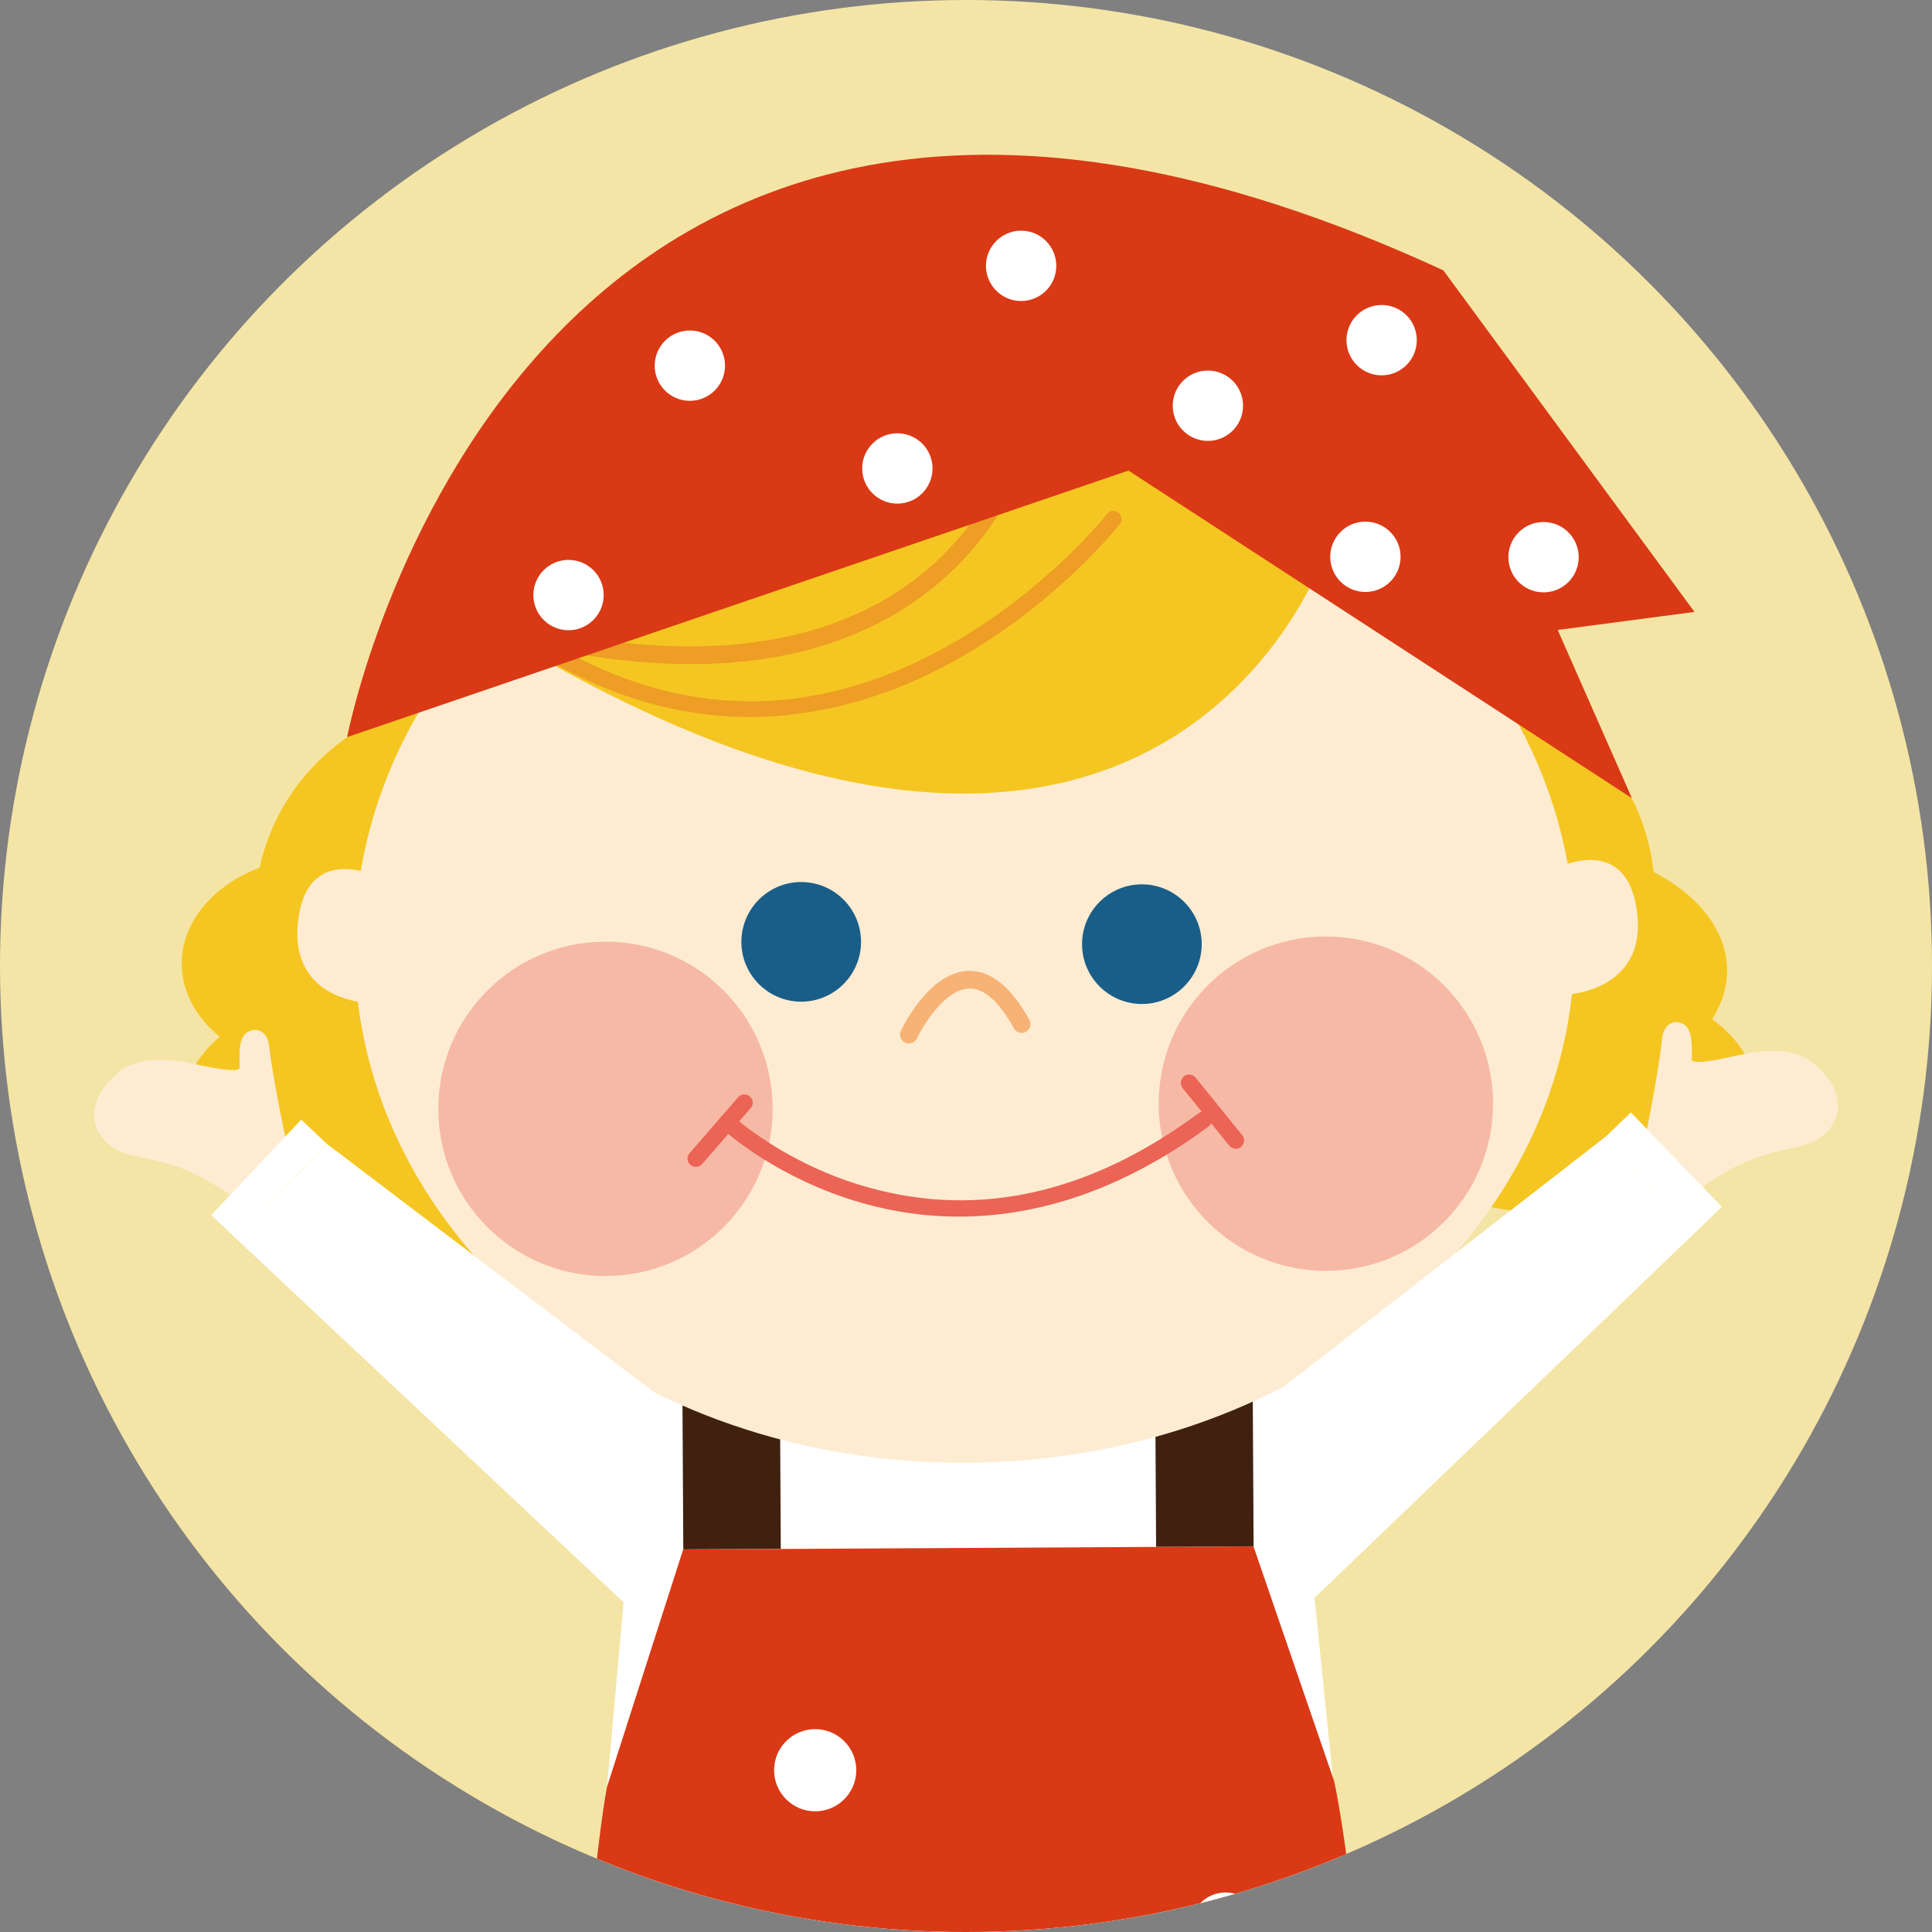 <?xml version="1.0" encoding="UTF-8"?><svg id="_レイヤー_2" xmlns="http://www.w3.org/2000/svg" width="150" height="150" xmlns:xlink="http://www.w3.org/1999/xlink" viewBox="0 0 150 150"><rect x="0" y="0" width="150" height="150" fill="#808080" stroke="none"/><defs><style>.cls-1{fill:#f6b375;}.cls-1,.cls-2,.cls-3,.cls-4,.cls-5,.cls-6,.cls-7,.cls-8,.cls-9,.cls-10,.cls-11,.cls-12{stroke-width:0px;}.cls-2{fill:#eb6455;}.cls-3{fill:#40210f;}.cls-4{fill:none;}.cls-5{fill:#f4e5a6;}.cls-13{clip-path:url(#clippath-1);}.cls-6{fill:#ee9d25;}.cls-7{fill:#195e89;}.cls-8{fill:#d93915;}.cls-9{fill:#f5c621;}.cls-14{clip-path:url(#clippath);}.cls-10{fill:#f6b9a6;}.cls-11{fill:#fff;}.cls-12{fill:#feecd2;}</style><clipPath id="clippath"><circle class="cls-4" cx="75" cy="75" r="75"/></clipPath><clipPath id="clippath-1"><path class="cls-4" d="M102.98,42.72s-12.16,36.95-62.48,7.5l49.01-16.98,13.47,9.48Z"/></clipPath></defs><g id="_レイヤー_1-2"><circle class="cls-5" cx="75" cy="75" r="75"/><g class="cls-14"><polygon class="cls-11" points="104.98 152.69 100.33 107.11 49.9 107.88 45.85 153.01 104.98 152.69"/><path class="cls-8" d="M108.98,200.99s-3.35-5.43-3.14-16.24c1.49-29.4-2.25-46.44-2.25-46.44l-6.27-18.25-44.28.24-5.92,18.46s-3.21,16.93-1.4,46.32c.32,10.81-3.45,16.28-3.45,16.28,0,0,8.84,3.88,33.37,3.75s33.33-4.12,33.33-4.12Z"/><rect class="cls-3" x="53.01" y="107.84" width="7.57" height="12.44" transform="translate(-.63 .31) rotate(-.32)"/><rect class="cls-3" x="89.72" y="107.64" width="7.57" height="12.44" transform="translate(-.63 .52) rotate(-.32)"/><circle class="cls-11" cx="63.29" cy="137.44" r="3.19"/><circle class="cls-11" cx="95.16" cy="149.68" r="2.75"/><path class="cls-9" d="M132.93,79.12c.75-1.18,1.17-2.47,1.16-3.81-.02-3.08-2.24-5.81-5.71-7.62-.93-8.86-8.93-15.74-18.61-15.67-10.26.07-18.52,7.93-18.45,17.54.06,8.16,6.1,14.96,14.2,16.78,1.07,4.5,7.57,7.92,15.4,7.87,8.55-.06,15.46-4.25,15.42-9.36-.02-2.17-1.29-4.16-3.4-5.72Z"/><path class="cls-9" d="M54.81,70.57c-.07-9.23-7.96-16.65-17.62-16.58-8.43.06-15.42,5.8-17.03,13.38-3.6,1.35-6.07,4.21-6.05,7.49.02,2.19,1.14,4.16,2.95,5.63-1.79,1.5-2.88,3.51-2.87,5.71.03,4.47,4.62,8.08,10.33,8.22,1.33,3.43,5.45,5.92,10.32,5.88,5.91-.04,10.68-3.8,10.65-8.38-.01-2.06-1-3.94-2.61-5.38,6.98-2.24,11.99-8.56,11.94-15.97Z"/><path class="cls-12" d="M29.6,68.19s-5.58-2.94-6.43,3.1c-.85,6.04,4.71,6.62,5.9,6.62,0,0-.97-5.89.53-9.72Z"/><path class="cls-12" d="M120.59,67.53s5.53-3.03,6.47,3.01c.94,6.03-4.61,6.68-5.8,6.71,0,0,.89-5.9-.67-9.72Z"/><path class="cls-12" d="M122.26,73.06c.16,22.46-20.92,40.32-47.08,40.51-26.16.19-47.5-17.37-47.66-39.83-.16-22.46,20.92-40.81,47.08-41,26.16-.19,47.5,17.86,47.67,40.32Z"/><circle class="cls-10" cx="47.01" cy="86.09" r="12.98"/><circle class="cls-10" cx="102.94" cy="85.69" r="12.98"/><path class="cls-7" d="M93.3,73.23c.04,2.56-2.01,4.68-4.57,4.72-2.56.04-4.68-2.01-4.72-4.57-.04-2.56,2.01-4.68,4.57-4.72,2.56-.04,4.68,2.01,4.72,4.57Z"/><path class="cls-7" d="M66.85,73.05c.04,2.56-2.01,4.68-4.57,4.72-2.56.04-4.68-2.01-4.72-4.57-.04-2.56,2.01-4.68,4.57-4.72,2.56-.04,4.68,2.01,4.72,4.57Z"/><path class="cls-1" d="M70.57,81.01c-.1,0-.2-.02-.3-.07-.34-.16-.49-.57-.33-.91.09-.19,2.17-4.55,5.23-4.65.02,0,.04,0,.06,0,1.71-.03,3.28,1.25,4.69,3.8.18.33.06.75-.27.93-.33.18-.75.06-.93-.27-1.14-2.07-2.31-3.11-3.46-3.09h-.03c-1.84.06-3.54,2.81-4.03,3.86-.12.24-.36.39-.61.39Z"/><path class="cls-9" d="M102.98,42.72s-12.16,36.95-62.48,7.5l49.01-16.98,13.47,9.48Z"/><g class="cls-13"><path class="cls-6" d="M61.03,55.53c-5.62.54-12.02-.46-18.81-4.48-.3-.18-.4-.57-.23-.87.17-.3.56-.41.85-.23,9.95,5.89,20.22,6,30.53.32,7.72-4.25,12.54-10.3,12.59-10.37.22-.27.61-.32.88-.1.27.22.31.62.1.89-.2.26-5.03,6.32-12.97,10.69-3.49,1.92-7.9,3.65-12.94,4.14Z"/><path class="cls-6" d="M54.29,51.55c-5.11.08-10.12-.76-14.35-1.82-.37-.09-.59-.47-.5-.83.09-.37.47-.59.83-.5,12.87,3.23,23.48,2.07,30.68-3.35,5.43-4.09,7.07-9.21,7.09-9.26.11-.36.5-.56.86-.45.36.11.56.5.45.86-.07.22-1.76,5.54-7.51,9.9-5.2,3.94-11.45,5.36-17.56,5.46Z"/></g><path class="cls-8" d="M87.6,36.54l-60.65,20.69S40.21-12.17,112.06,20.99l19.5,26.52-10.62,1.4,5.76,13.06-39.08-25.43Z"/><circle class="cls-11" cx="53.56" cy="28.39" r="2.73"/><circle class="cls-11" cx="69.67" cy="36.37" r="2.73"/><circle class="cls-11" cx="79.28" cy="20.64" r="2.73"/><circle class="cls-11" cx="93.78" cy="31.5" r="2.73"/><circle class="cls-11" cx="107.27" cy="26.41" r="2.73"/><circle class="cls-11" cx="106.01" cy="43.23" r="2.73"/><circle class="cls-11" cx="119.84" cy="43.26" r="2.73"/><circle class="cls-11" cx="44.14" cy="46.2" r="2.73"/><path class="cls-2" d="M54.04,90.6c-.16,0-.31-.05-.44-.16-.27-.23-.3-.64-.06-.91l3.77-4.34c.23-.27.64-.3.91-.06.27.23.3.64.06.91l-3.77,4.34c-.12.14-.3.22-.47.22Z"/><path class="cls-2" d="M95.96,89.19c-.19,0-.39-.08-.52-.24l-3.62-4.47c-.22-.28-.18-.68.1-.91.28-.23.68-.18.91.1l3.62,4.47c.22.28.18.68-.1.91-.12.09-.25.14-.39.14Z"/><path class="cls-2" d="M75.06,94.45c-3.08.07-5.8-.39-8.06-1.03-6.72-1.9-10.79-5.66-10.96-5.82-.26-.24-.27-.65-.03-.91.24-.26.65-.27.91-.03.04.04,4.05,3.73,10.49,5.53,8.6,2.41,17.23.47,25.65-5.76.29-.21.69-.15.9.14.21.29.15.69-.14.9-6.95,5.14-13.4,6.86-18.77,6.98Z"/><path class="cls-12" d="M22.47,89.83s-1.3-6.03-1.57-8.59c-.13-1.2-1.03-1.58-1.78-1.04-.64.46-.52,1.98-.51,2.69,0,.35-1.47.15-2.68-.11-2.8-.61-5.16-.89-6.86.58-3.1,2.68-1.76,5.7,1.22,6.34,3.11.66,4.97.97,9.39,4.4l2.78-4.27Z"/><rect class="cls-11" x="15.79" y="90.21" width="10.18" height="2.73" transform="translate(-60.07 43.95) rotate(-46.69)"/><polygon class="cls-11" points="50.26 126.13 18.38 96.21 25.37 88.8 51.01 108.27 50.26 126.13"/><path class="cls-12" d="M127.56,89.25s1.24-6.05,1.48-8.6c.12-1.2,1.02-1.6,1.77-1.06.64.46.54,1.97.54,2.68,0,.35,1.48.13,2.67-.14,2.79-.64,5.15-.94,6.87.51,3.13,2.65,1.83,5.68-1.15,6.35-3.1.7-4.96,1.03-9.34,4.5l-2.82-4.24Z"/><rect class="cls-11" x="127.81" y="85.88" width="2.73" height="10.18" transform="translate(-26.97 115.11) rotate(-43.94)"/><polygon class="cls-11" points="100.18 125.86 131.72 95.59 124.66 88.25 99.44 107.84 100.18 125.86"/></g></g></svg>